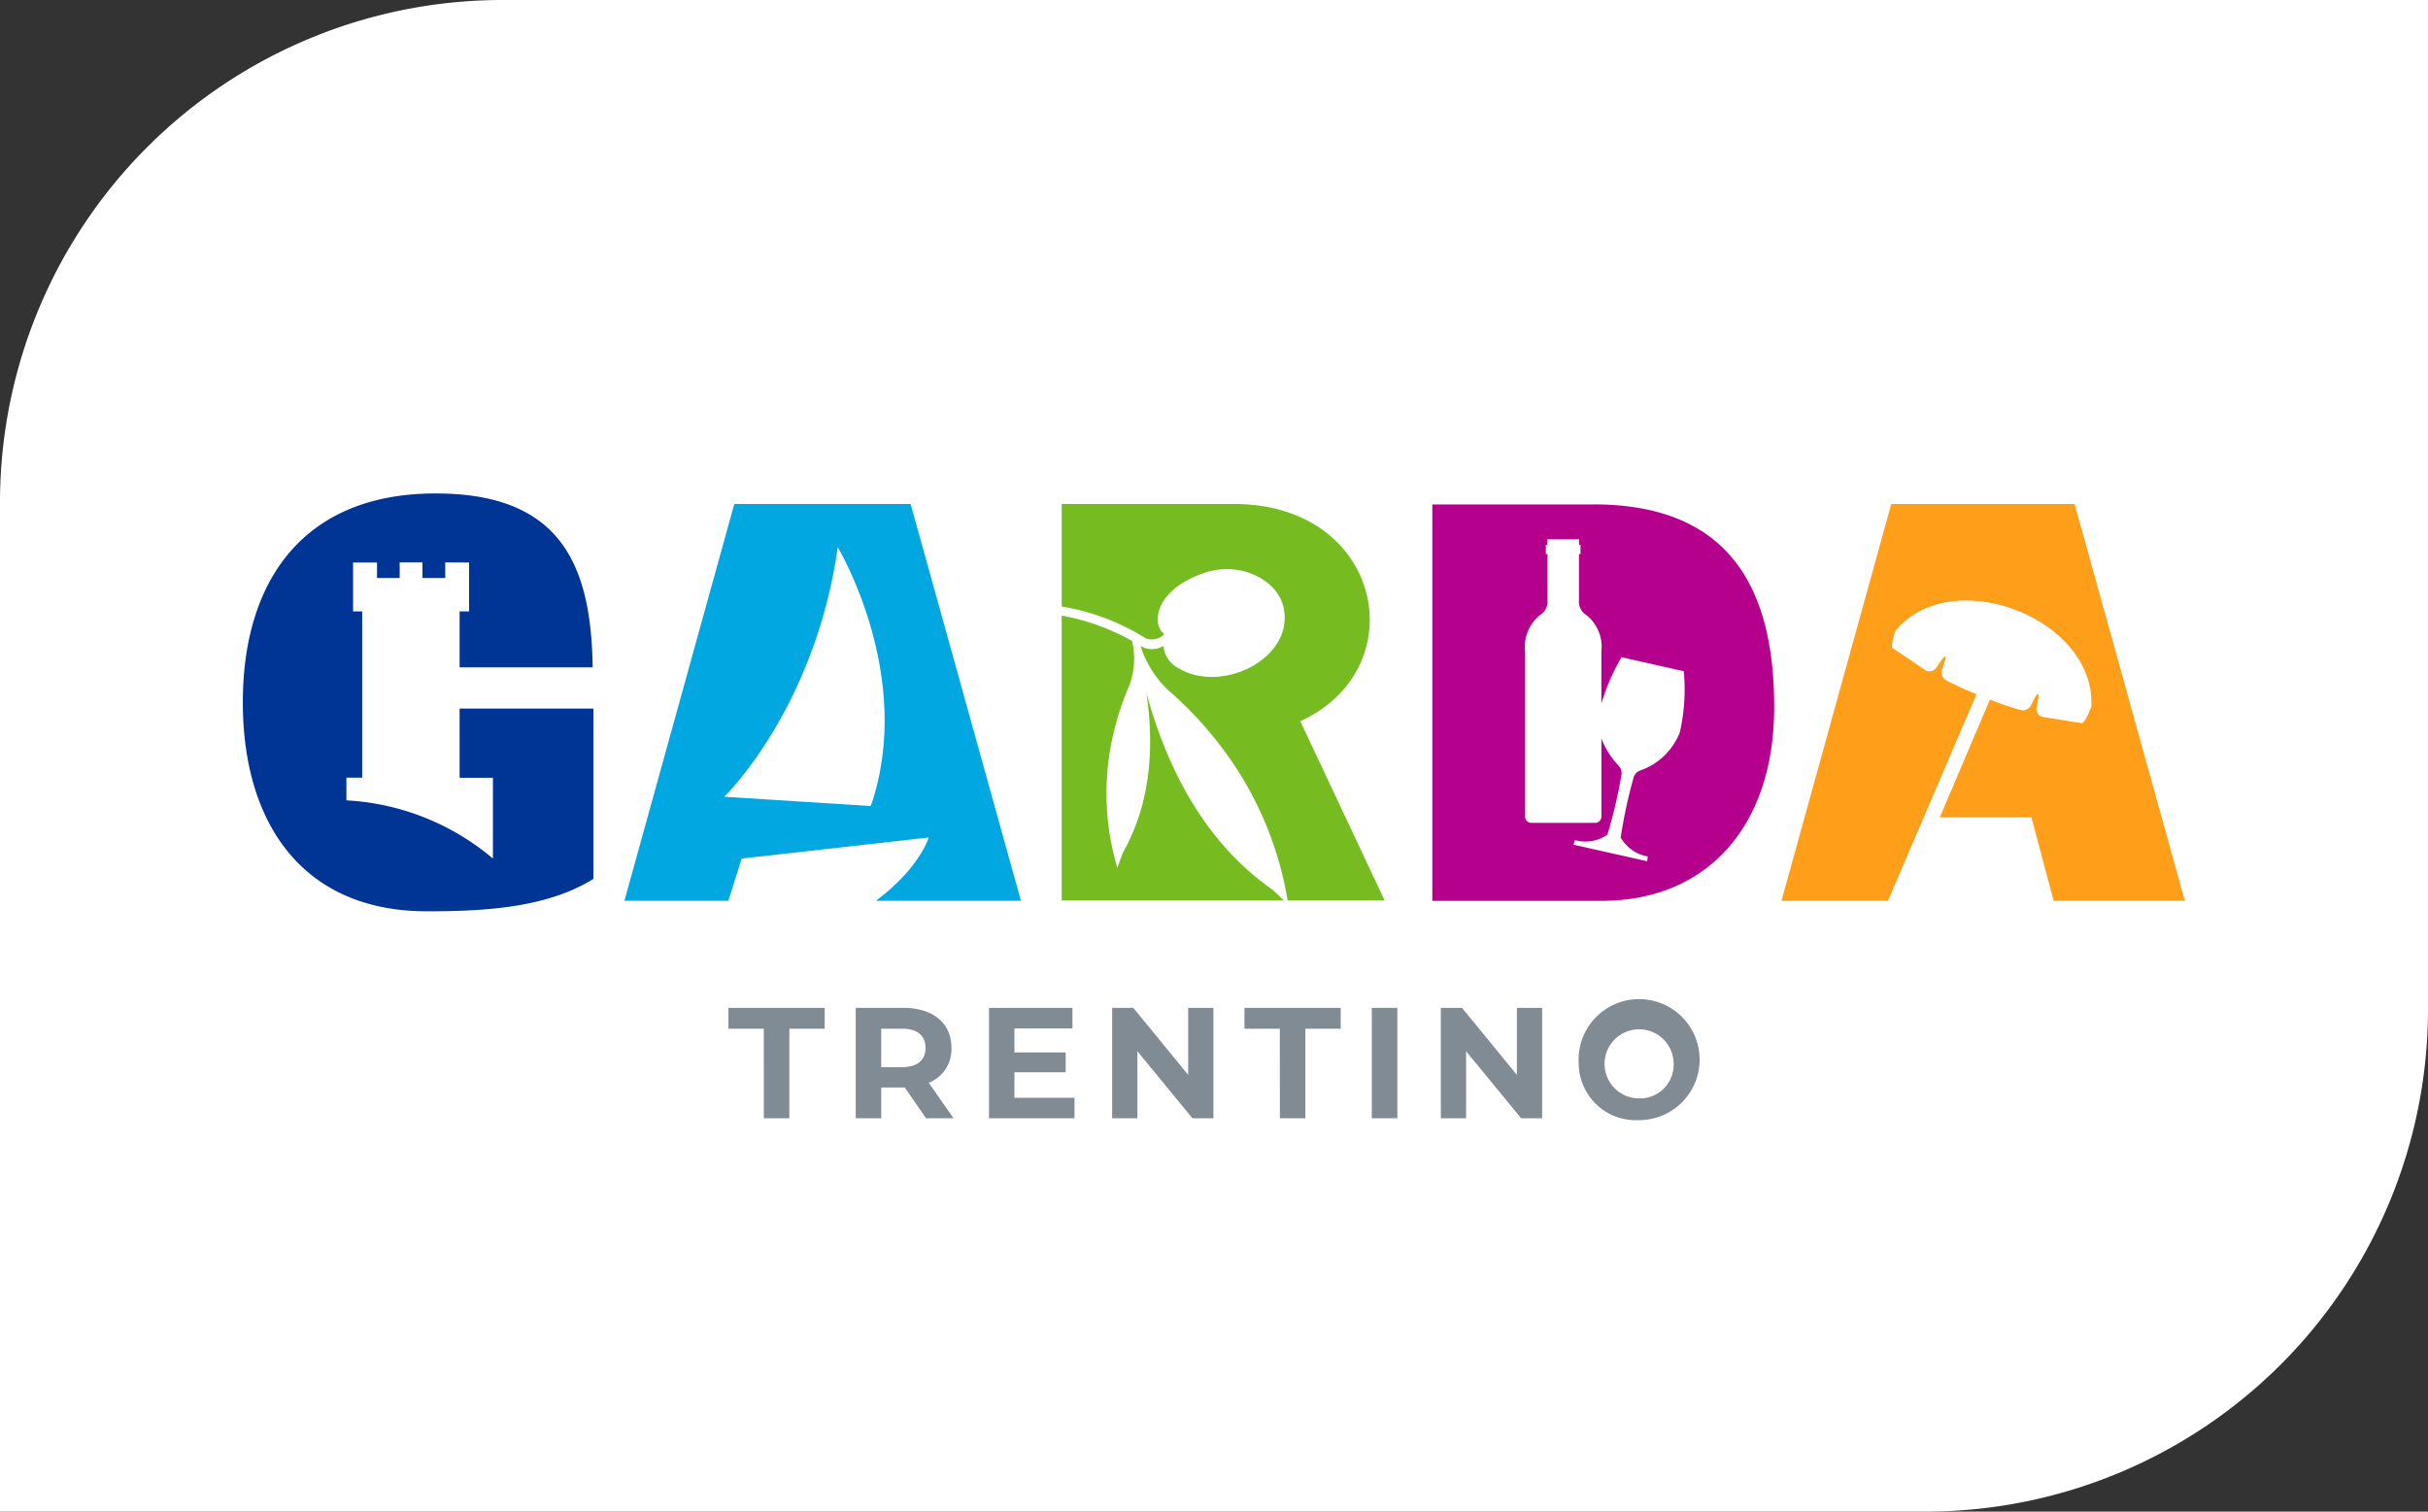 <svg xmlns="http://www.w3.org/2000/svg" width="200" height="124.528" viewBox="0 0 200 124.528"><rect x="0" y="0" width="200" height="124.528" fill="#333333" stroke="none"/><path d="M66.66,23.885A41.393,41.393,0,0,0,25.267,65.278v83.135H183.874a41.393,41.393,0,0,0,41.393-41.393V23.885Z" transform="translate(-25.267 -23.885)" fill="#fff"/><path d="M117.3,114.143h11.944l-9.086-32.69H105.632l-9.051,32.69h8.561l1.1-3.483,15.41-1.735s-.743,2.519-4.35,5.218m-.426-7.807-12.068-.767s7.445-7.191,9.351-20.549c0,0,6.4,10.627,2.718,21.317" transform="translate(-45.147 -39.933)" fill="#00a7e1"/><path d="M70.855,97.973v5.7H73.6v6.653a20.4,20.4,0,0,0-12.068-4.795V103.66h1.3V89.965H62.08V85.937h1.973v1.275h1.867V85.929h1.874v1.284h1.879V85.929l1.962.009v4.027h-.779v4.607H81.817c-.116-8.636-2.768-14.485-13.351-14.319C57.974,80.419,53,87.45,53,97.46s4.973,17.21,15.152,17.21c4.617,0,9.846-.25,13.724-2.669V97.973Z" transform="translate(-32.997 -39.597)" fill="#003595"/><path d="M154.886,92.076c-.814-.583-.962-3.494,3.475-4.979,2.651-.885,5.733.4,6.4,2.711,1.124,4.3-5.093,7.4-8.7,5.118a2.207,2.207,0,0,1-1.15-1.782,1.843,1.843,0,0,1-1.9,0,8.709,8.709,0,0,0,2.2,3.565,31.059,31.059,0,0,1,5.242,5.829,28.57,28.57,0,0,1,4.681,11.575h7.993s-6.667-14.17-6.951-14.769c9.563-4.354,6.783-18.057-5.674-17.892H146.522v8.442a18.806,18.806,0,0,1,6.951,2.64,1.471,1.471,0,0,0,1.417-.273.112.112,0,0,0,0-.185" transform="translate(-59.069 -39.932)" fill="#76bc21"/><path d="M153.484,100.48c1.134,7.4-1,11.583-1.929,13.274,0,0-.369.98-.448,1.22a21.417,21.417,0,0,1-.633-9.486,23.147,23.147,0,0,1,1.634-5.566,6.359,6.359,0,0,0,.212-3.631,18.236,18.236,0,0,0-5.8-2.088v23.466h18.3c-.381-.371-.883-.847-.883-.847-2.21-1.575-7.592-5.693-10.459-16.341" transform="translate(-59.068 -43.487)" fill="#76bc21"/><path d="M245.9,97.562a23.973,23.973,0,0,0,2.535.868.754.754,0,0,0,.8-.317c.081-.1.719-1.587.67-.729l-.167.9a.671.671,0,0,0,.444.7l3.272.521c.246.043.713-1.13.795-1.318.429-7.318-11.519-11.882-16.128-6.285-.073.189-.434,1.29-.224,1.429l2.749,1.849a.651.651,0,0,0,.8-.2l.543-.773c.143-.266.366-.2.226.1l-.287.891a.744.744,0,0,0,.364.774,25.722,25.722,0,0,0,2.5,1.151L237.5,114.143h-8.771l9.045-32.69h15.1l9.082,32.69H251.148l-1.824-6.876h-7.551Z" transform="translate(-81.986 -39.933)" fill="#ff9e18"/><path d="M202.11,81.5H188.852v32.659h13.926c8.679,0,14.235-6.11,14.235-15.964,0-9.686-3.6-16.7-14.9-16.7m7.155,18.7a5.355,5.355,0,0,1-3.237,3.2.938.938,0,0,0-.581.537,41.15,41.15,0,0,0-1.081,5.008A3.181,3.181,0,0,0,206.6,110.5l-.053.394-6.066-1.362.122-.379a3.148,3.148,0,0,0,2.675-.454,40.775,40.775,0,0,0,1.166-4.989.914.914,0,0,0-.288-.728,6.829,6.829,0,0,1-1.375-2.2v6.441a.512.512,0,0,1-.511.51h-5.261a.514.514,0,0,1-.514-.51V93.642a3.352,3.352,0,0,1,1.4-3.153,1.3,1.3,0,0,0,.444-1.109V85.588h-.134v-.757h.12V84.37h2.62v.462h.113v.757h-.126v3.792a1.309,1.309,0,0,0,.44,1.109,3.35,3.35,0,0,1,1.406,3.153v4.27a17.161,17.161,0,0,1,1.659-3.825l5.129,1.152a16.032,16.032,0,0,1-.306,4.955" transform="translate(-70.869 -39.945)" fill="#b4008d"/><path d="M111.374,140.721h-2.91v-1.715h7.925v1.715h-2.91V148.1h-2.1Z" transform="translate(-48.459 -55.977)" fill="#808b94"/><path d="M128.794,148.1l-1.754-2.533H125.1V148.1H123v-9.094h3.937c2.43,0,3.949,1.26,3.949,3.3a2.958,2.958,0,0,1-1.871,2.871l2.04,2.922Zm-1.975-7.379H125.1v3.17h1.715c1.286,0,1.936-.6,1.936-1.585s-.65-1.585-1.936-1.585" transform="translate(-52.512 -55.977)" fill="#808b94"/><path d="M145.263,146.412V148.1h-7.041v-9.094h6.873V140.7h-4.781v1.975h4.222v1.637h-4.222v2.1Z" transform="translate(-56.755 -55.977)" fill="#808b94"/><path d="M160.629,139.006V148.1H158.9l-4.534-5.521V148.1h-2.079v-9.094h1.742l4.521,5.521v-5.521Z" transform="translate(-60.676 -55.977)" fill="#808b94"/><path d="M170.311,140.721H167.4v-1.715h7.925v1.715h-2.91V148.1h-2.1Z" transform="translate(-64.889 -55.977)" fill="#808b94"/><rect width="2.105" height="9.094" transform="translate(112.997 83.029)" fill="#808b94"/><path d="M198.167,139.006V148.1h-1.728l-4.534-5.521V148.1h-2.079v-9.094h1.742l4.521,5.521v-5.521Z" transform="translate(-71.14 -55.977)" fill="#808b94"/><path d="M205.57,143.493a4.984,4.984,0,1,1,4.976,4.7,4.707,4.707,0,0,1-4.976-4.7m7.821,0a2.846,2.846,0,1,0-2.845,2.91,2.774,2.774,0,0,0,2.845-2.91" transform="translate(-75.529 -55.916)" fill="#808b94"/></svg>